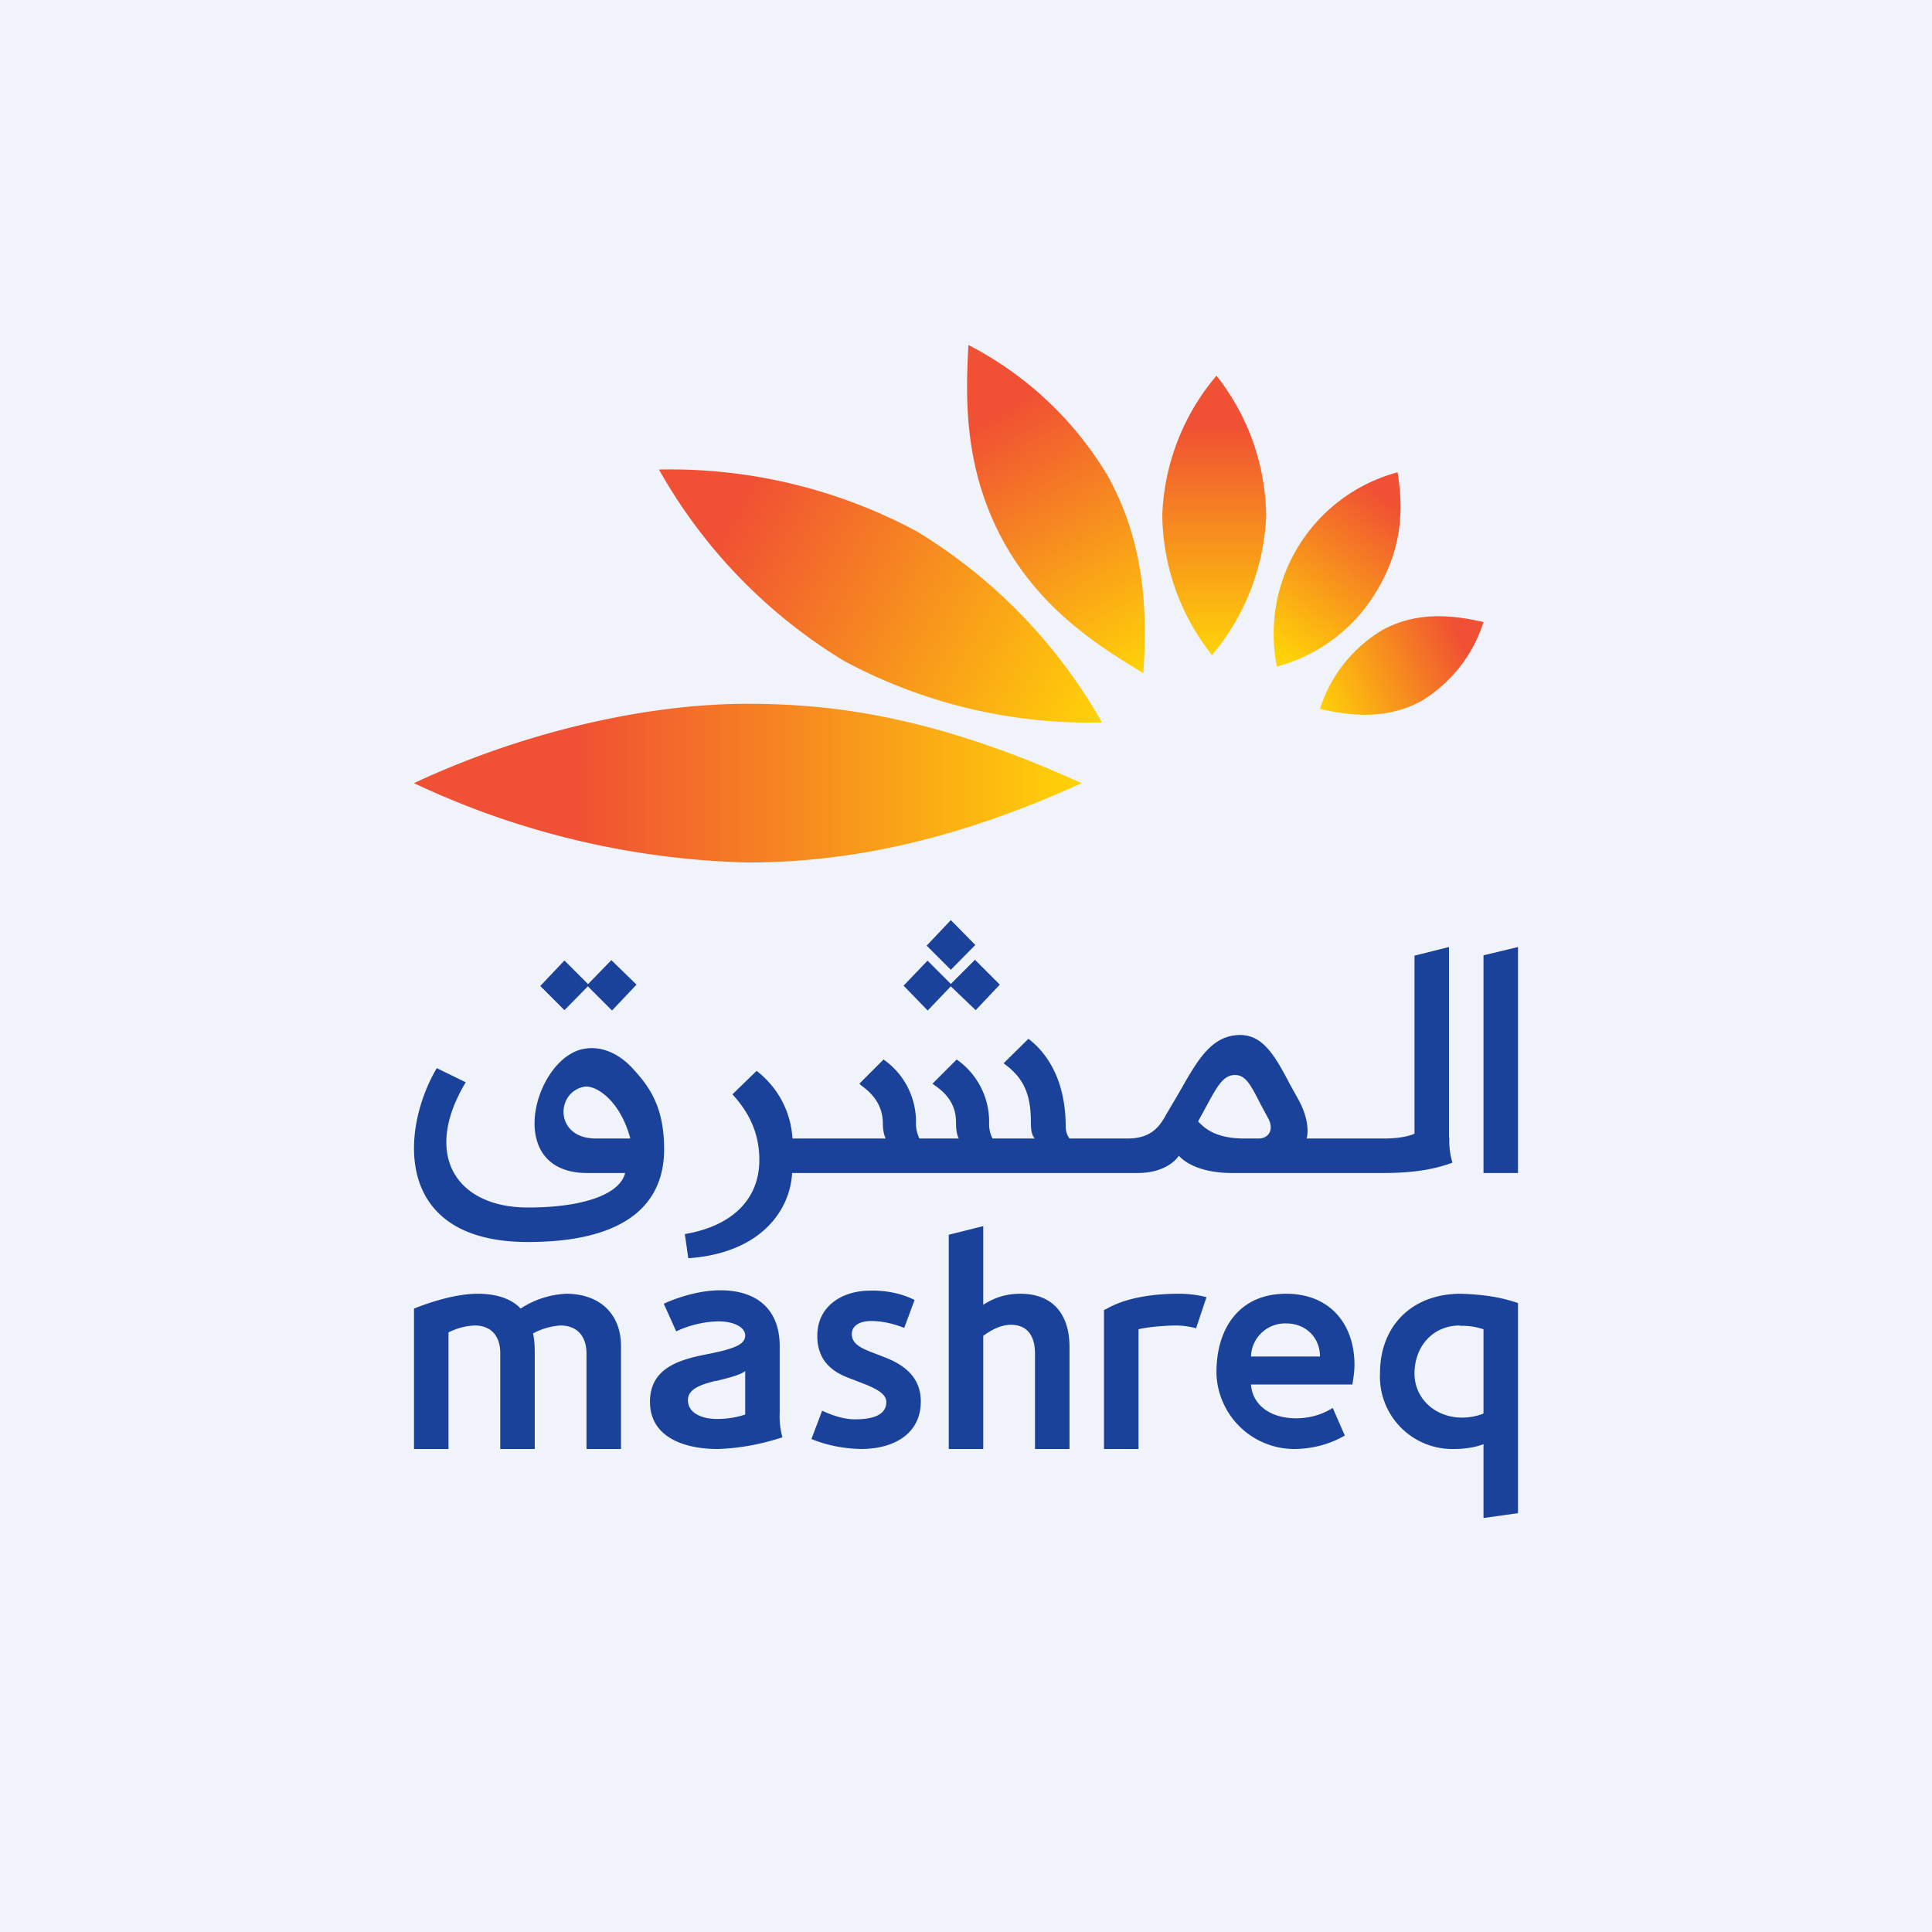 <!-- by TradingView --><svg xmlns="http://www.w3.org/2000/svg" width="56" height="56"><path fill="#F0F3FA" d="M0 0h56v56H0z"/><path d="M41.18 20.33a4.12 4.12 0 001.82-2.3c-1-.23-1.98-.28-2.91.22a4.1 4.1 0 00-1.83 2.3c1 .23 1.98.28 2.92-.22z" fill="url(#amrlfkdh0)"/><path d="M39.86 17.2a4.78 4.78 0 01-2.85 2.12 4.85 4.85 0 013.5-5.63c.16 1 .17 2.2-.65 3.51z" fill="url(#bmrlfkdh0)"/><path d="M36.7 14.97a6.67 6.67 0 00-1.44-4.08 6.62 6.62 0 00-1.57 4.03 6.63 6.63 0 001.44 4.07 6.7 6.7 0 001.57-4.02z" fill="url(#cmrlfkdh0)"/><path d="M32.17 13.9a10.06 10.06 0 00-4.1-3.9c-.07 1.4-.17 3.47.97 5.61 1.04 1.94 2.62 3.02 4.1 3.9.12-1.73.05-3.7-.97-5.6z" fill="url(#dmrlfkdh0)"/><path d="M26.57 15.4a15.11 15.11 0 00-7.47-1.79 15.2 15.2 0 005.37 5.55 15 15 0 007.47 1.78 15.28 15.28 0 00-5.37-5.54z" fill="url(#emrlfkdh0)"/><path d="M21.67 20.4c-3.2 0-6.8.95-9.67 2.3a24.03 24.03 0 009.67 2.3c2.64 0 5.79-.52 9.68-2.3-4.26-1.94-7.22-2.3-9.68-2.3z" fill="url(#fmrlfkdh0)"/><path d="M26.86 27.41l.7.7.71-.72-.71-.72-.7.74zM43 34h1v-6.55l-1 .24V34zm-25.96-5.48l-.68-.68-.7.74.7.7.68-.69.7.7.71-.75-.73-.71-.68.7zM30 39.24V42h1v-2.96c0-.96-.5-1.54-1.42-1.54-.4 0-.74.1-1.08.32v-2.28l-1 .25V42h1v-3.28c.14-.1.45-.32.8-.32.47 0 .7.31.7.84zM20.8 42c-.95 0-1.96-.33-1.96-1.37 0-1.05.99-1.25 1.77-1.4l.31-.07c.38-.1.68-.2.68-.45 0-.24-.33-.41-.78-.41-.42.01-.84.11-1.22.29l-.36-.8c.08-.04.84-.39 1.64-.39 1.08 0 1.72.57 1.72 1.62v1.92c-.01.24.01.48.08.72-.6.2-1.24.32-1.88.34zm.8-1.5v-.76c-.14.12-.53.21-.85.29h-.03c-.38.1-.78.22-.78.55 0 .4.44.55.84.55.27 0 .56-.04.82-.13v-.5zm17.6-.37h-2.94c.04.57.53.98 1.31.98.38 0 .74-.1 1.06-.3l.35.8c-.43.25-.92.38-1.43.39a2.26 2.26 0 01-2.1-1.35 2.2 2.2 0 01-.19-.85c-.01-1.27.64-2.3 2.02-2.3 1.26 0 1.98.87 1.98 2.06 0 .2-.03.38-.06.57zm-1.92-1.77a.99.99 0 00-1.02.96h2c0-.54-.4-.96-.98-.96zm6.72.24v5.26L43 44v-2.14c-.26.1-.57.14-.85.14A2.1 2.1 0 0140 39.8c0-1.36.92-2.3 2.34-2.3.59.02 1.11.08 1.66.27v.83zm-1.68-.18c-.82 0-1.32.64-1.32 1.39 0 .73.6 1.28 1.38 1.28.2 0 .44-.04.62-.12v-2.44a1.94 1.94 0 00-.68-.1zM17 39.24V42h1v-2.98c0-.95-.63-1.52-1.59-1.52a2.62 2.62 0 00-1.32.43c-.07-.08-.4-.43-1.24-.43-.8 0-1.72.38-1.85.43V42h1v-3.38c.24-.12.5-.19.76-.2.48 0 .74.31.74.8V42h1v-2.68c0-.22 0-.45-.05-.67.24-.13.51-.21.79-.23.5 0 .76.32.76.82zm17.67-.74a2.31 2.31 0 00-.58-.08c-.28 0-.82.04-1.09.11V42h-1v-4.03l.07-.03c.21-.12.82-.44 2.1-.44.27 0 .54.03.8.1l-.3.9zm-11.15 3.21c.46.19.95.28 1.44.29.91 0 1.73-.41 1.73-1.38 0-.7-.48-1.06-1.05-1.28l-.44-.17c-.32-.13-.51-.26-.51-.5 0-.27.27-.38.56-.38.33 0 .65.08.96.2l.3-.81c-.4-.2-.85-.28-1.29-.27-.8 0-1.53.44-1.53 1.31 0 .74.46 1.05.91 1.22l.44.17c.46.18.65.33.65.53 0 .3-.25.5-.91.5-.44 0-.88-.22-.95-.25l-.31.82zM42 32.97v-5.52l-1 .25v5.16c-.06.03-.33.14-.88.14h-2.25c.03-.05.11-.5-.23-1.12l-.25-.45c-.42-.8-.77-1.43-1.44-1.43-.83 0-1.24.73-1.75 1.63l-.33.56-.06.1c-.17.31-.4.71-1.12.71H31a.58.58 0 01-.11-.34c0-1.34-.53-2.13-1.08-2.55l-.72.71c.55.4.79.85.79 1.69 0 .32.05.4.09.46l.02.03h-1.22a.89.89 0 01-.1-.44 2.2 2.2 0 00-.94-1.85l-.7.7.05.04c.18.13.63.43.63 1.07 0 .3.05.41.07.46l.01.02h-1.14a.98.98 0 01-.1-.45 2.2 2.2 0 00-.94-1.84l-.7.7.05.05c.19.14.63.47.63 1.1 0 .16.02.3.08.44h-2.7a2.66 2.66 0 00-1.04-1.96l-.7.68c.46.5.78 1.1.78 1.9 0 1.19-.85 1.93-2.16 2.15l.1.7c2.06-.14 2.95-1.35 3.01-2.47h10.01c.76 0 1.1-.35 1.2-.5.09.1.49.5 1.55.5h4.36c.7 0 1.38-.06 2.02-.3-.07-.23-.1-.48-.09-.73zm-5.5.03h-.43c-.84 0-1.15-.3-1.33-.48l-.01-.02.24-.44c.32-.59.49-.9.83-.9.3 0 .45.28.72.81l.23.43c.2.35.01.6-.26.6zm-9.62-5.16l.68.68.7-.7.72.72-.7.74-.72-.69-.67.7-.7-.72.7-.73zm-14.22 3.12C11.61 32.74 11.38 36 15.3 36c2.8 0 3.95-1.07 3.95-2.69 0-1.25-.44-1.83-.93-2.36-.26-.28-.8-.7-1.48-.53-1.39.37-2.23 3.58.18 3.58h1.1c-.14.58-1.12 1-2.82 1-2.07 0-3.07-1.52-1.8-3.63l-.84-.41zM17.27 33c-1.2 0-1.17-1.34-.34-1.5.33-.06 1.04.38 1.34 1.5h-1z" fill="#1B429A"/><defs><linearGradient id="amrlfkdh0" x1="43" y1="18.45" x2="38.25" y2="20.68" gradientUnits="userSpaceOnUse"><stop offset=".12" stop-color="#F05033"/><stop offset="1" stop-color="#FFD307"/></linearGradient><linearGradient id="bmrlfkdh0" x1="40.6" y1="13.69" x2="36.88" y2="18.84" gradientUnits="userSpaceOnUse"><stop offset=".14" stop-color="#F05033"/><stop offset="1" stop-color="#FFD307"/></linearGradient><linearGradient id="cmrlfkdh0" x1="35.19" y1="10.89" x2="35.19" y2="18.99" gradientUnits="userSpaceOnUse"><stop offset=".18" stop-color="#F05033"/><stop offset="1" stop-color="#FFD307"/></linearGradient><linearGradient id="dmrlfkdh0" x1="28.03" y1="10" x2="33.26" y2="19.47" gradientUnits="userSpaceOnUse"><stop offset=".2" stop-color="#F05033"/><stop offset="1" stop-color="#FFD307"/></linearGradient><linearGradient id="emrlfkdh0" x1="19.1" y1="13.61" x2="32" y2="20.84" gradientUnits="userSpaceOnUse"><stop offset=".17" stop-color="#F05033"/><stop offset="1" stop-color="#FFD307"/></linearGradient><linearGradient id="fmrlfkdh0" x1="11.86" y1="22.67" x2="31.35" y2="22.7" gradientUnits="userSpaceOnUse"><stop offset=".25" stop-color="#F05033"/><stop offset="1" stop-color="#FFD307"/></linearGradient></defs></svg>